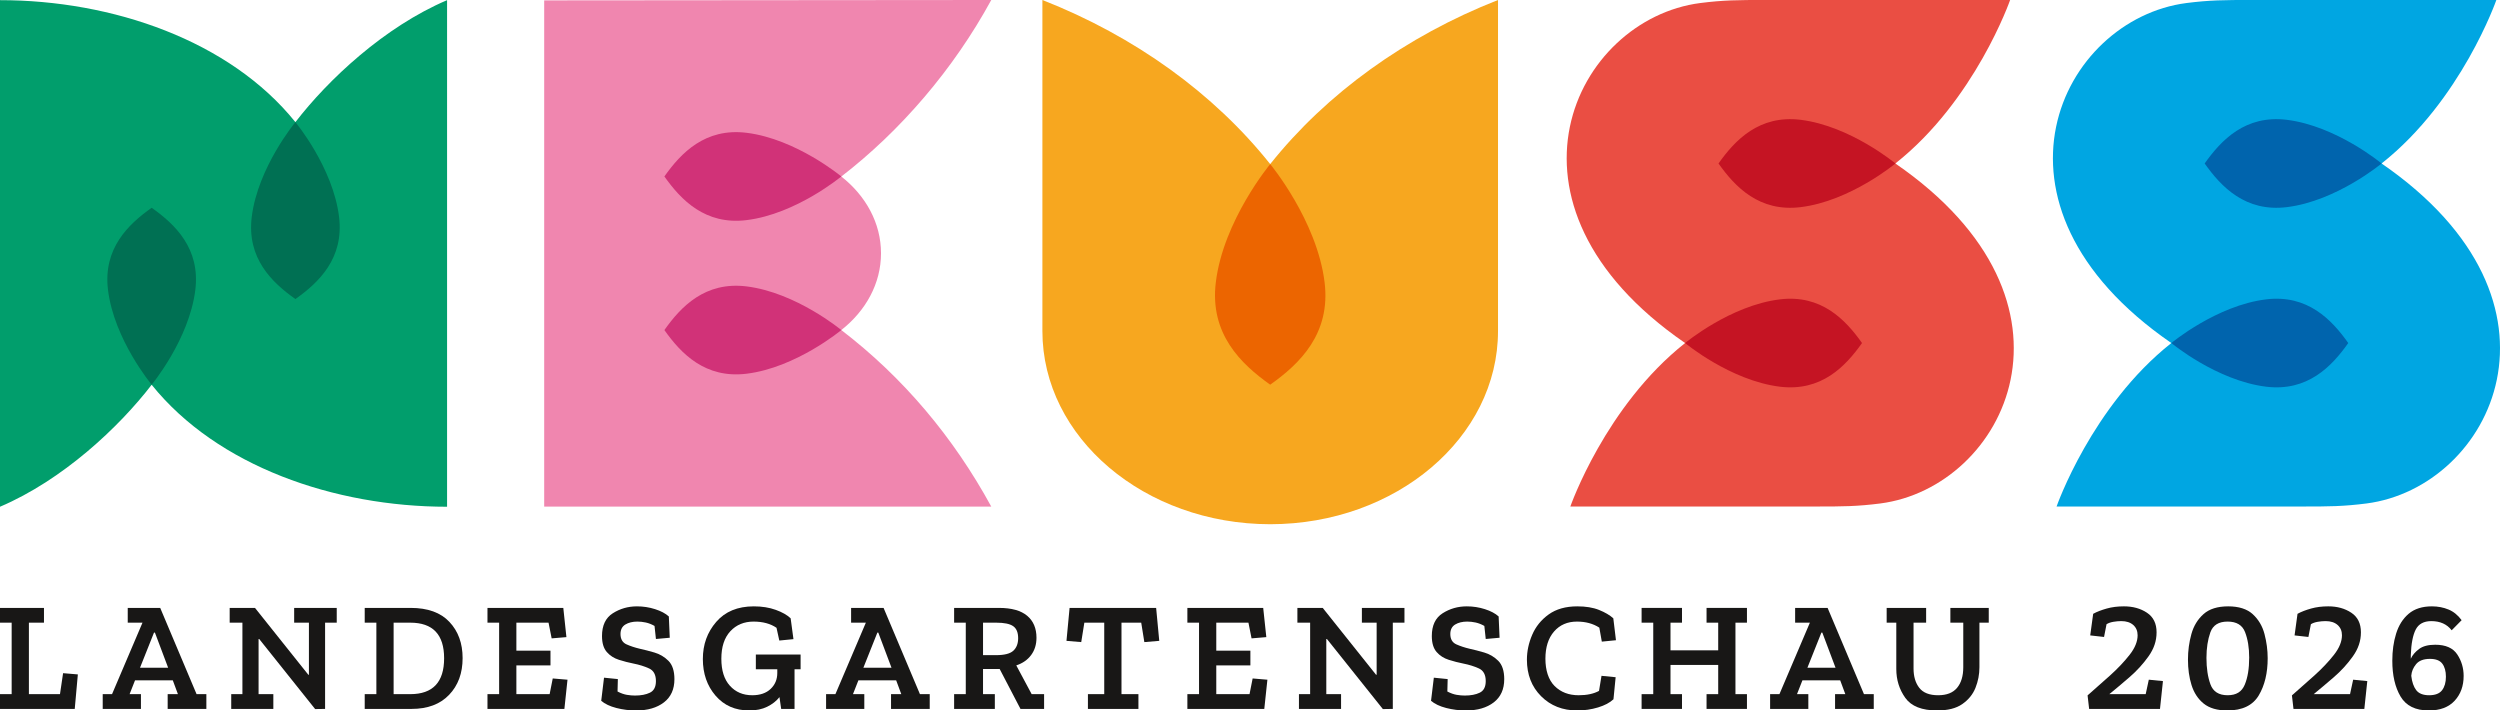 <svg xmlns="http://www.w3.org/2000/svg" id="Ebene_2" data-name="Ebene 2" viewBox="0 0 321.76 91.44"><defs><style>      .cls-1 {        fill: #f7a71f;      }      .cls-2 {        fill: #019e6c;      }      .cls-3 {        fill: #00a6e2;      }      .cls-4 {        fill: #0064ad;      }      .cls-5 {        fill: #007053;      }      .cls-6 {        fill: #ec6500;      }      .cls-7 {        fill: #ea4e43;      }      .cls-8 {        fill: #f086af;      }      .cls-9 {        fill: #c51423;      }      .cls-10 {        fill: #d13278;      }      .cls-11 {        fill: #181716;      }    </style></defs><g id="S_blau" data-name="S blau"><g><g><path class="cls-11" d="m9.62,91.24H0v-1.9h1.5v-9.2H0v-1.9h5.66v1.9h-1.94v9.2h4l.4-2.7,1.9.16-.4,4.44Z"></path><path class="cls-11" d="m26.56,91.24h-4.98v-1.9h1.32l-.66-1.78h-4.86l-.7,1.78h1.46v1.9h-4.92v-1.9h1.2l3.92-9.2h-1.9v-1.9h4.18l4.68,11.1h1.26v1.9Zm-4.92-5.3l-1.7-4.52h-.12l-1.8,4.52h3.62Z"></path><path class="cls-11" d="m43.34,80.14h-1.5v11.1l-1.28.02-7.2-9.02h-.08v7.1h1.9v1.9h-5.42v-1.9h1.44v-9.2h-1.64v-1.9h3.26l6.86,8.6h.08v-6.7h-1.9v-1.9h5.48v1.9Z"></path><path class="cls-11" d="m59.54,84.7c0,1.95-.58,3.52-1.74,4.73-1.16,1.21-2.77,1.81-4.82,1.81h-6.04v-1.9h1.5v-9.2h-1.5v-1.9h5.92c2.19,0,3.85.6,4.98,1.8,1.13,1.2,1.7,2.75,1.7,4.66Zm-2.38.02c0-3.05-1.45-4.58-4.36-4.58h-2.14v9.2h2.14c2.91,0,4.36-1.54,4.36-4.62Z"></path><path class="cls-11" d="m72.64,91.24h-9.9v-1.9h1.5v-9.2h-1.5v-1.9h9.76l.4,3.76-1.9.16-.4-2.02h-4.14v3.6h4.39v1.9h-4.39v3.7h4.28l.4-2.02,1.9.16-.4,3.76Z"></path><path class="cls-11" d="m86.8,87.42c0,1.29-.45,2.29-1.35,2.98-.9.69-2.09,1.04-3.57,1.04-.88,0-1.73-.11-2.55-.32-.82-.21-1.47-.52-1.95-.92l.36-2.98,1.78.18-.04,1.6c.44.23.84.37,1.21.43.37.06.71.09,1.03.09.77,0,1.42-.12,1.93-.37.51-.25.77-.74.77-1.49,0-.81-.29-1.36-.88-1.63-.59-.27-1.26-.48-2.02-.63-.61-.12-1.23-.28-1.86-.48-.63-.2-1.15-.53-1.56-1-.41-.47-.62-1.15-.62-2.06,0-1.36.46-2.34,1.39-2.93.93-.59,1.96-.89,3.11-.89.8,0,1.58.12,2.33.36s1.34.55,1.77.94l.12,2.74-1.78.16-.18-1.68c-.37-.21-.75-.36-1.12-.44-.37-.08-.73-.12-1.08-.12-.63,0-1.15.13-1.56.38-.41.25-.62.66-.62,1.22,0,.65.26,1.1.77,1.33.51.23,1.09.42,1.73.57.55.12,1.17.28,1.86.48s1.3.56,1.81,1.07c.51.51.77,1.3.77,2.37Z"></path><path class="cls-11" d="m103.04,86.14h-.78v5.1h-1.72l-.22-1.52c-.4.51-.93.92-1.58,1.24-.65.32-1.42.48-2.3.48-1.81,0-3.26-.64-4.35-1.91-1.09-1.27-1.63-2.84-1.63-4.71s.57-3.45,1.72-4.78c1.15-1.33,2.76-2,4.84-2,1.05,0,1.99.15,2.82.45.83.3,1.47.66,1.92,1.09l.36,2.68-1.82.18-.36-1.64c-.77-.53-1.76-.8-2.96-.8s-2.21.41-2.98,1.24c-.77.83-1.16,2.01-1.16,3.54s.37,2.67,1.1,3.48c.73.81,1.69,1.22,2.88,1.22,1,0,1.79-.27,2.36-.81s.86-1.22.86-2.05v-.48h-2.76v-1.9h5.76v1.9Z"></path><path class="cls-11" d="m119.66,91.24h-4.98v-1.9h1.32l-.66-1.78h-4.86l-.7,1.78h1.46v1.9h-4.92v-1.9h1.2l3.92-9.2h-1.9v-1.9h4.18l4.68,11.1h1.26v1.9Zm-4.92-5.3l-1.7-4.52h-.12l-1.8,4.52h3.62Z"></path><path class="cls-11" d="m134.38,91.24h-3.04l-2.68-5.14h-2.14v3.24h1.52v1.9h-5.24v-1.9h1.5v-9.2h-1.5v-1.9h5.78c1.61,0,2.82.34,3.62,1.01.8.67,1.2,1.62,1.2,2.83,0,.87-.23,1.61-.69,2.23s-1.1,1.06-1.91,1.33l1.98,3.7h1.6v1.9Zm-3.34-9.1c0-.73-.21-1.25-.64-1.55-.43-.3-1.15-.45-2.18-.45h-1.7v4.18h1.68c1.07,0,1.81-.19,2.22-.57s.62-.92.62-1.61Z"></path><path class="cls-11" d="m149.2,82.48l-1.92.16-.4-2.5h-2.54v9.2h2.18v1.9h-6.5v-1.9h2.1v-9.2h-2.56l-.4,2.5-1.9-.16.4-4.24h11.14l.4,4.24Z"></path><path class="cls-11" d="m162.72,91.24h-9.9v-1.9h1.5v-9.2h-1.5v-1.9h9.76l.4,3.76-1.9.16-.4-2.02h-4.14v3.6h4.39v1.9h-4.39v3.7h4.28l.4-2.02,1.9.16-.4,3.76Z"></path><path class="cls-11" d="m180.76,80.14h-1.5v11.1l-1.28.02-7.2-9.02h-.08v7.1h1.9v1.9h-5.42v-1.9h1.44v-9.2h-1.64v-1.9h3.26l6.86,8.6h.08v-6.7h-1.9v-1.9h5.48v1.9Z"></path><path class="cls-11" d="m193.6,87.42c0,1.29-.45,2.29-1.35,2.98-.9.69-2.09,1.04-3.57,1.04-.88,0-1.73-.11-2.55-.32-.82-.21-1.47-.52-1.95-.92l.36-2.98,1.78.18-.04,1.6c.44.23.84.37,1.21.43.37.06.71.09,1.03.09.77,0,1.42-.12,1.93-.37.51-.25.77-.74.77-1.49,0-.81-.29-1.36-.88-1.63-.59-.27-1.26-.48-2.02-.63-.61-.12-1.23-.28-1.86-.48-.63-.2-1.15-.53-1.56-1-.41-.47-.62-1.15-.62-2.06,0-1.36.46-2.34,1.39-2.93.93-.59,1.96-.89,3.11-.89.8,0,1.58.12,2.33.36s1.34.55,1.77.94l.12,2.74-1.78.16-.18-1.68c-.37-.21-.75-.36-1.12-.44-.37-.08-.73-.12-1.08-.12-.63,0-1.15.13-1.56.38-.41.25-.62.66-.62,1.22,0,.65.26,1.1.77,1.33.51.23,1.09.42,1.73.57.55.12,1.17.28,1.86.48s1.3.56,1.81,1.07c.51.51.77,1.3.77,2.37Z"></path><path class="cls-11" d="m207.66,90c-.47.44-1.13.79-1.99,1.05-.86.26-1.75.39-2.67.39-1.88,0-3.43-.61-4.65-1.83s-1.83-2.79-1.83-4.71c0-1.08.23-2.15.68-3.2.45-1.05,1.16-1.93,2.12-2.62s2.19-1.04,3.68-1.04c1.09,0,2.03.15,2.8.46s1.39.67,1.84,1.08l.34,2.82-1.82.18-.32-1.8c-.8-.52-1.76-.78-2.88-.78-1.23,0-2.21.43-2.95,1.28s-1.11,2.02-1.11,3.5.39,2.72,1.18,3.51c.79.79,1.82,1.19,3.1,1.19,1.07,0,1.94-.19,2.62-.56l.32-1.94,1.82.18-.28,2.84Z"></path><path class="cls-11" d="m224.84,91.24h-5.2v-1.9h1.5v-3.76h-6.14v3.76h1.48v1.9h-5.2v-1.9h1.5v-9.2h-1.5v-1.9h5.2v1.9h-1.48v3.56h6.14v-3.56h-1.5v-1.9h5.2v1.9h-1.48v9.2h1.48v1.9Z"></path><path class="cls-11" d="m241.16,91.24h-4.98v-1.9h1.32l-.66-1.78h-4.86l-.7,1.78h1.46v1.9h-4.92v-1.9h1.2l3.92-9.2h-1.9v-1.9h4.18l4.68,11.1h1.26v1.9Zm-4.92-5.3l-1.7-4.52h-.12l-1.8,4.52h3.62Z"></path><path class="cls-11" d="m255.96,80.14h-1.2v5.74c0,.92-.17,1.8-.51,2.65s-.91,1.54-1.7,2.09c-.79.55-1.87.82-3.23.82-1.96,0-3.33-.54-4.1-1.62s-1.16-2.32-1.16-3.72v-5.96h-1.24v-1.9h5.08v1.9h-1.62v5.9c0,1.03.25,1.86.74,2.49.49.63,1.3.95,2.42.95s1.91-.32,2.44-.95c.53-.63.8-1.52.8-2.65v-5.74h-1.66v-1.9h4.94v1.9Z"></path><path class="cls-11" d="m270.8,81.98l-1.78-.2.38-2.78c.49-.27,1.08-.49,1.75-.68.67-.19,1.41-.28,2.21-.28,1.15,0,2.13.27,2.96.82.83.55,1.24,1.39,1.24,2.52s-.35,2.13-1.04,3.1c-.69.97-1.51,1.87-2.46,2.69-.95.82-1.81,1.54-2.58,2.17h4.68l.4-1.86,1.82.18-.38,3.58h-9.12l-.2-1.74c.93-.81,1.9-1.67,2.89-2.56.99-.89,1.83-1.78,2.52-2.66s1.03-1.72,1.03-2.52c0-.55-.19-.99-.56-1.32-.37-.33-.89-.5-1.54-.5-.33,0-.67.03-1.02.09s-.64.16-.88.31l-.32,1.64Z"></path><path class="cls-11" d="m281.6,84.88c0-1.13.15-2.22.44-3.27s.81-1.9,1.56-2.57c.75-.67,1.81-1,3.18-1s2.43.34,3.16,1.01c.73.67,1.24,1.52,1.51,2.55.27,1.03.41,2.07.41,3.12,0,1.89-.38,3.49-1.15,4.78-.77,1.29-2.12,1.94-4.05,1.94-1.29,0-2.31-.3-3.04-.89-.73-.59-1.25-1.39-1.56-2.38-.31-.99-.46-2.09-.46-3.29Zm2.38-.2c0,1.32.17,2.45.51,3.39.34.94,1.08,1.41,2.21,1.41s1.83-.45,2.21-1.36c.38-.91.57-2.07.57-3.5,0-1.27-.18-2.35-.53-3.26-.35-.91-1.1-1.36-2.25-1.36s-1.89.46-2.22,1.39c-.33.93-.5,2.02-.5,3.29Z"></path><path class="cls-11" d="m297.1,81.98l-1.78-.2.38-2.78c.49-.27,1.08-.49,1.75-.68.67-.19,1.41-.28,2.21-.28,1.15,0,2.13.27,2.96.82.83.55,1.24,1.39,1.24,2.52s-.35,2.13-1.04,3.1c-.69.97-1.51,1.87-2.46,2.69-.95.82-1.81,1.54-2.58,2.17h4.68l.4-1.86,1.82.18-.38,3.58h-9.12l-.2-1.74c.93-.81,1.9-1.67,2.89-2.56.99-.89,1.83-1.78,2.52-2.66s1.03-1.72,1.03-2.52c0-.55-.19-.99-.56-1.32-.37-.33-.89-.5-1.54-.5-.33,0-.67.03-1.02.09s-.64.16-.88.31l-.32,1.64Z"></path><path class="cls-11" d="m317.08,87c0,1.28-.38,2.34-1.15,3.18-.77.84-1.88,1.26-3.33,1.26-1.72,0-2.93-.6-3.64-1.8-.71-1.2-1.06-2.73-1.06-4.6,0-1.27.16-2.43.49-3.49.33-1.06.86-1.91,1.61-2.55.75-.64,1.75-.96,3-.96.77,0,1.49.14,2.14.41.65.27,1.21.73,1.68,1.37l-1.28,1.3c-.61-.79-1.49-1.18-2.62-1.18-.96,0-1.63.36-2,1.07-.37.71-.59,1.82-.64,3.31v.46c.21-.47.57-.88,1.06-1.25.49-.37,1.19-.55,2.08-.55,1.35,0,2.29.42,2.84,1.25s.82,1.76.82,2.77Zm-2.28.1c0-.72-.16-1.28-.47-1.69-.31-.41-.84-.61-1.59-.61-.81,0-1.41.23-1.78.68s-.58.95-.62,1.5c.09.8.31,1.42.64,1.85.33.43.89.65,1.66.65s1.33-.21,1.66-.64c.33-.43.5-1.01.5-1.74Z"></path></g><path class="cls-2" d="m38.02,15.72C29.58,5.22,14.47.02,0,.02v65.2c8.07-3.44,15.31-10.23,19.52-15.7,8.44,10.5,23.55,15.7,38.02,15.7V.02c-8.07,3.44-15.31,10.23-19.52,15.7Z"></path><path class="cls-5" d="m38.02,15.72s-4.83,5.81-5.62,12.2c-.65,5.32,2.59,8.43,5.62,10.57,3.03-2.14,6.27-5.26,5.62-10.57-.78-6.39-5.62-12.2-5.62-12.2Z"></path><path class="cls-5" d="m19.52,49.51s4.83-5.81,5.62-12.2c.65-5.32-2.59-8.43-5.62-10.57-3.03,2.14-6.27,5.26-5.62,10.57.78,6.39,5.62,12.2,5.62,12.2Z"></path><path class="cls-8" d="m108.28,42.48c3.14-2.47,5.11-5.98,5.11-9.88s-1.97-7.42-5.11-9.88C115.92,16.83,122.72,8.91,127.58,0l-57.54.05v65.15h57.54c-4.86-8.91-11.32-16.61-19.3-22.72Z"></path><path class="cls-10" d="m108.28,22.71s-5.81-4.83-12.2-5.62c-5.32-.65-8.43,2.59-10.57,5.62,2.14,3.03,5.26,6.27,10.57,5.62,6.39-.78,12.2-5.62,12.2-5.62Z"></path><path class="cls-10" d="m108.28,42.48s-5.81-4.83-12.2-5.62c-5.32-.65-8.43,2.59-10.57,5.62,2.14,3.03,5.26,6.27,10.57,5.62,6.39-.78,12.2-5.62,12.2-5.62Z"></path><path class="cls-1" d="m163.48,21.12c-7.23-9.08-17.42-16.45-29.32-21.12v42.6c0,13.73,13.14,24.85,29.32,24.87,16.18-.01,29.32-11.14,29.32-24.87V0c-11.89,4.67-22.09,12.05-29.32,21.12Z"></path><path class="cls-6" d="m163.48,21.12s-6.03,7.25-7,15.21c-.81,6.63,3.23,10.51,7,13.18,3.78-2.67,7.82-6.55,7-13.18-.98-7.96-7-15.21-7-15.21Z"></path><path class="cls-7" d="m243.94,21.04C254.2,12.94,258.71,0,258.71,0h-31.39c-3.65-.01-5.59.02-8.49.39-16.1,2.08-28,25.82-1.95,43.76-10.26,8.11-14.77,21.04-14.77,21.04h31.39c3.65.01,5.59-.02,8.49-.39,16.1-2.08,28-25.82,1.95-43.76Z"></path><path class="cls-9" d="m243.95,21.04s-5.81-4.83-12.2-5.62c-5.32-.65-8.43,2.59-10.57,5.62,2.14,3.03,5.26,6.27,10.57,5.62,6.39-.78,12.2-5.62,12.2-5.62Z"></path><path class="cls-9" d="m216.88,44.15s5.81,4.83,12.2,5.62c5.32.65,8.43-2.59,10.57-5.62-2.14-3.03-5.26-6.27-10.57-5.62-6.39.78-12.2,5.62-12.2,5.62Z"></path><path class="cls-3" d="m306.52,21.04C316.78,12.94,321.29,0,321.29,0h-31.39c-3.65-.01-5.59.02-8.49.39-16.1,2.08-28,25.82-1.95,43.76-10.26,8.11-14.77,21.04-14.77,21.04h31.39c3.65.01,5.59-.02,8.49-.39,16.1-2.08,28-25.82,1.95-43.76Z"></path><path class="cls-4" d="m306.52,21.04s-5.81-4.83-12.2-5.62c-5.32-.65-8.43,2.59-10.57,5.62,2.14,3.03,5.26,6.27,10.57,5.62,6.39-.78,12.2-5.62,12.2-5.62Z"></path><path class="cls-4" d="m279.46,44.15s5.81,4.83,12.2,5.62c5.32.65,8.43-2.59,10.57-5.62-2.14-3.03-5.26-6.27-10.57-5.62-6.39.78-12.2,5.62-12.2,5.62Z"></path></g></g></svg>